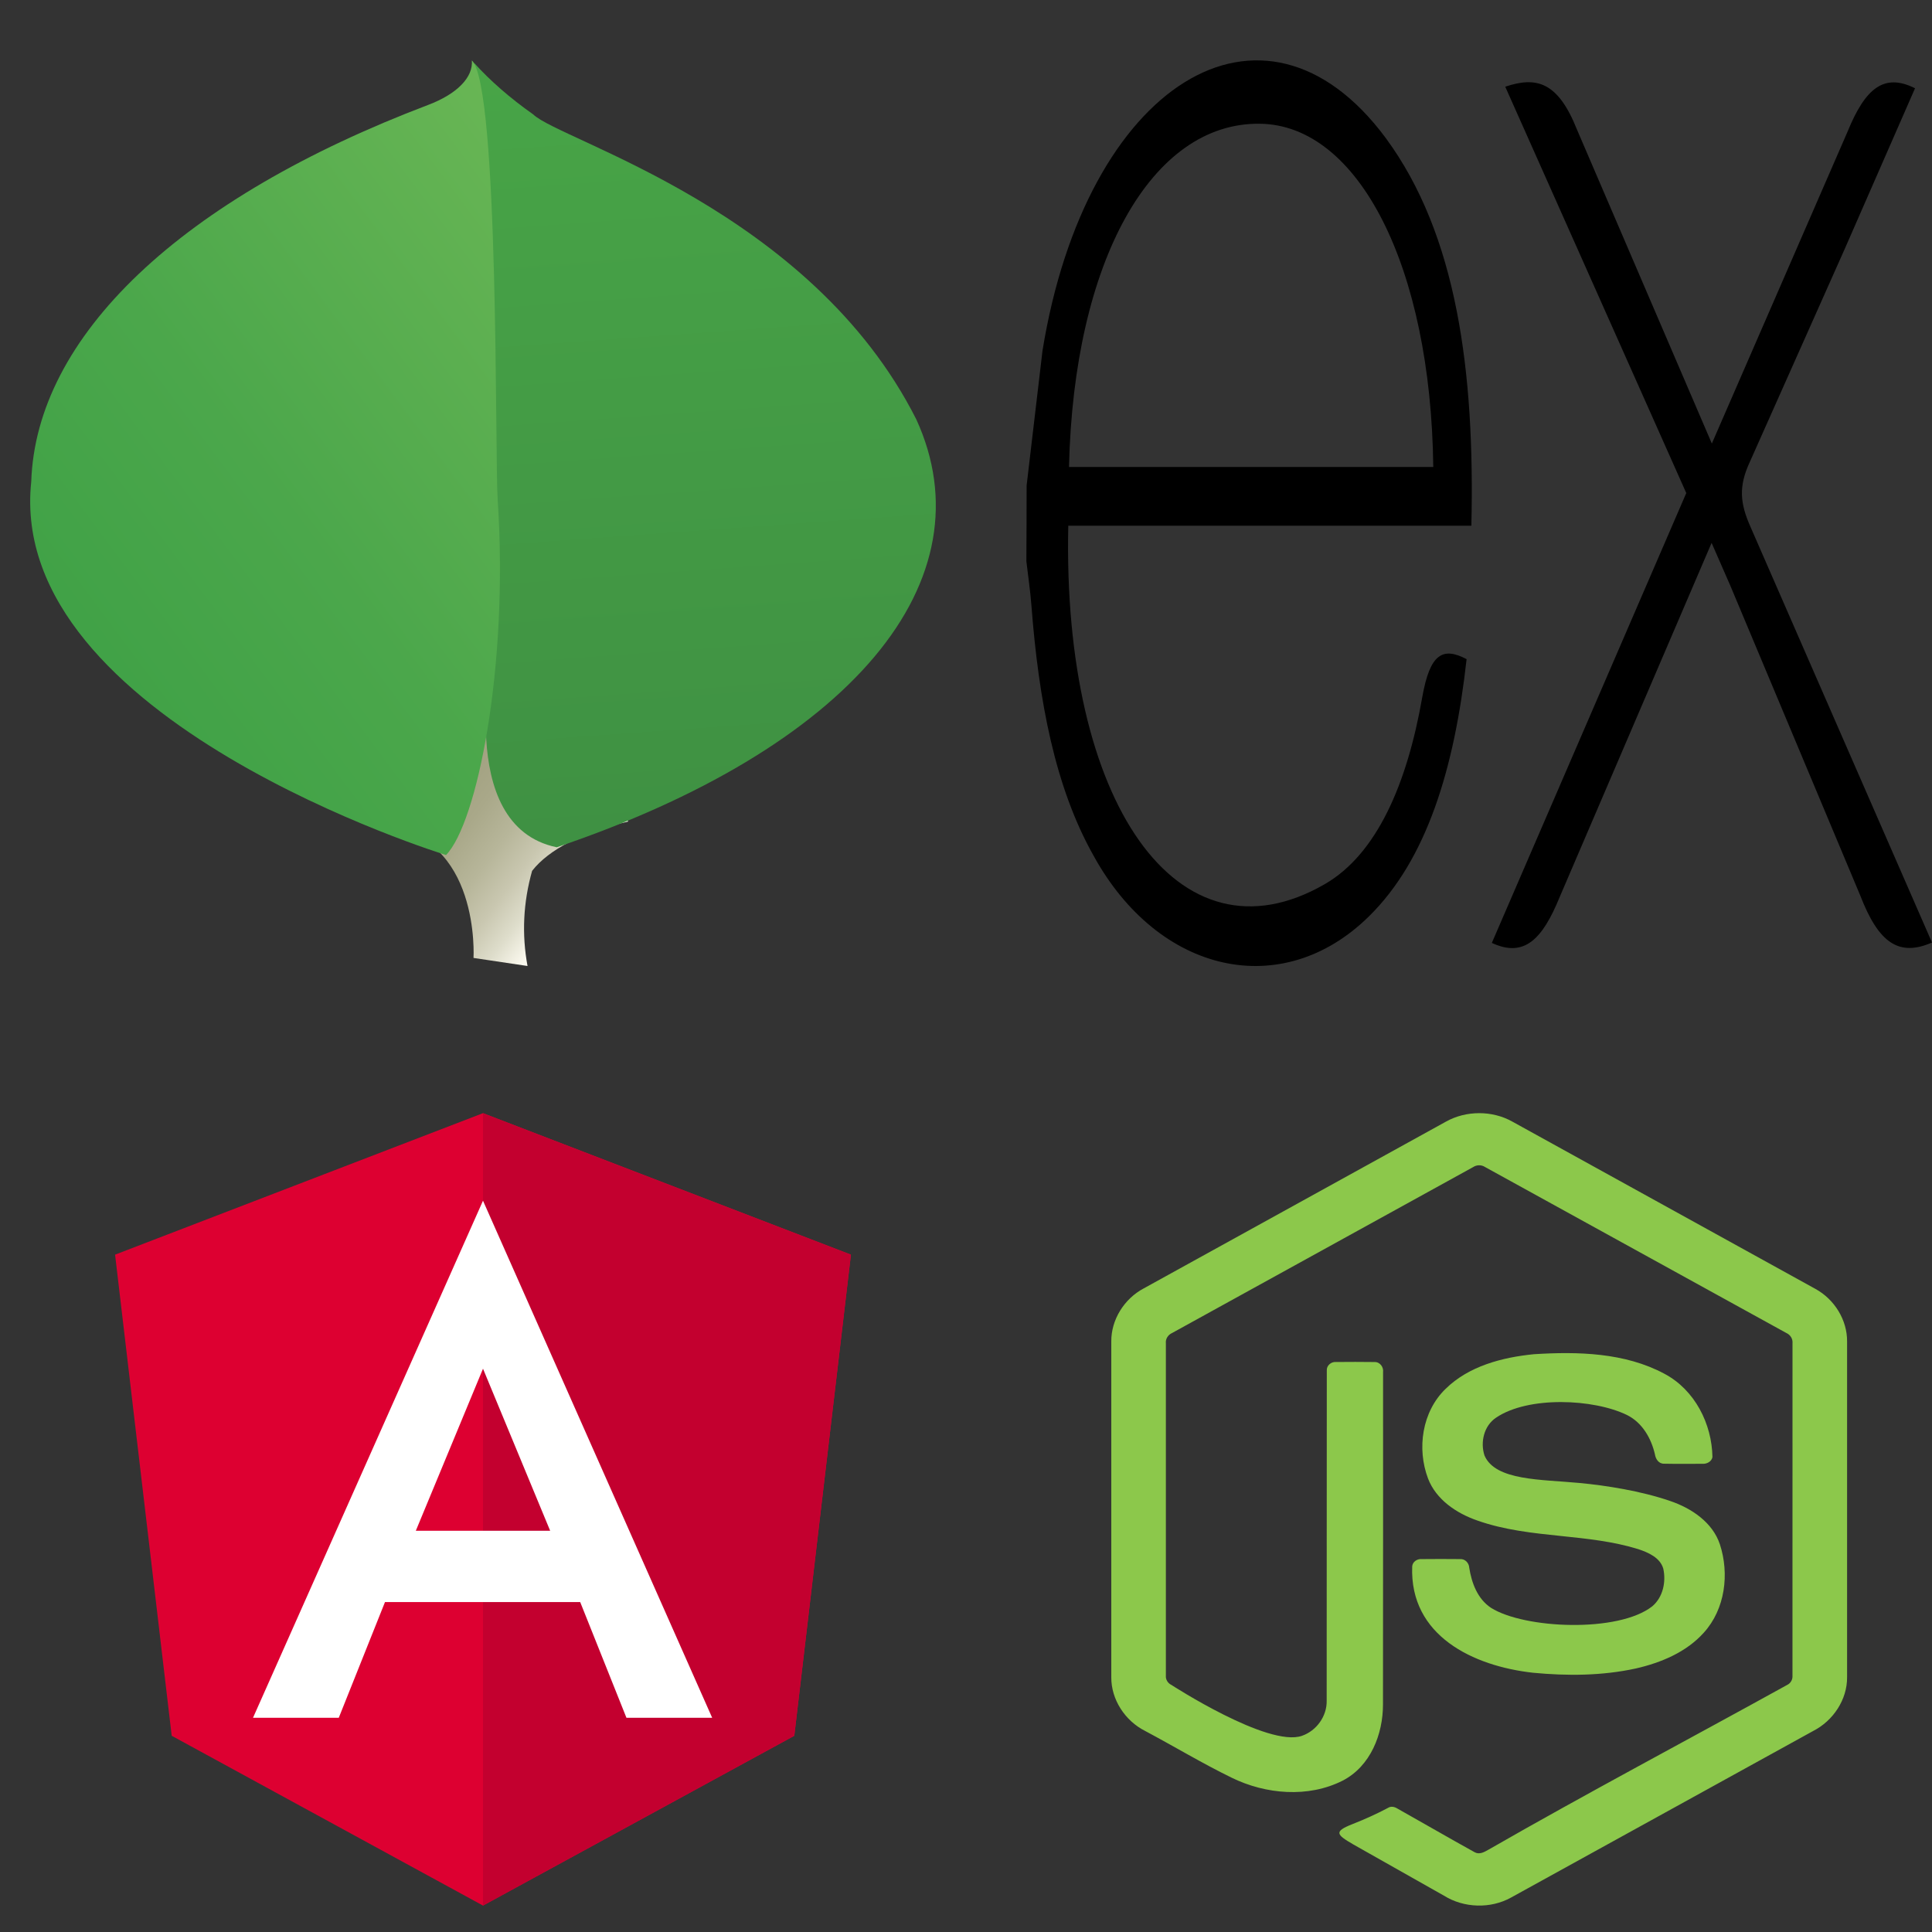 <svg width="64" height="64" viewBox="0 0 64 64" fill="none" xmlns="http://www.w3.org/2000/svg">
<rect x="0" y="0" width="64" height="64" fill="#333333" stroke="none"/>
<g clip-path="url(#clip0_89_17)">
<path d="M17.475 32L15.686 31.733C15.686 31.733 15.924 27.662 12.648 27.376C10.503 26.253 12.965 -20.562 20.803 27.216C19.316 27.555 18.178 28.14 17.627 28.848C17.332 29.893 17.281 30.95 17.475 32Z" fill="url(#paint0_linear_89_17)"/>
<path d="M18.443 28.067C23.207 26.454 26.855 24.267 28.964 21.758C31.073 19.25 31.556 16.524 30.356 13.897C26.853 6.949 18.559 4.665 17.666 3.792C16.895 3.249 16.237 2.675 15.7 2.078L16.36 21.438C16.36 21.438 14.993 27.355 18.443 28.067Z" fill="url(#paint1_linear_89_17)"/>
<path d="M14.776 28.324C14.776 28.324 0.192 23.857 1.035 15.956C1.114 13.573 2.329 11.226 4.597 9.073C6.865 6.92 10.135 5.011 14.185 3.475C14.658 3.295 15.034 3.068 15.284 2.812C15.535 2.557 15.653 2.279 15.631 2C16.539 2.879 16.391 15.118 16.486 16.549C16.856 22.117 15.798 27.273 14.776 28.324Z" fill="url(#paint2_linear_89_17)"/>
<path d="M64 31.222C62.909 31.7 62.234 31.243 61.628 29.676L57.321 19.405L56.699 17.983L51.669 29.709C51.094 31.12 50.492 31.734 49.419 31.235L55.86 16.333L49.863 2.872C50.895 2.526 51.607 2.702 52.24 4.294L56.707 14.693L61.207 4.351C61.784 2.94 62.403 2.404 63.438 2.924L61.113 8.237L57.963 15.307C57.588 16.115 57.64 16.667 57.985 17.448L64 31.222ZM34.008 16.084L34.534 11.617C35.969 2.778 41.847 -0.895 45.901 4.567C48.27 7.78 48.858 12.324 48.741 17.414H35.388C35.187 26.576 39.013 32.106 43.891 29.285C45.602 28.294 46.609 25.985 47.114 23.096C47.37 21.648 47.793 21.421 48.583 21.835C48.18 25.448 47.27 28.467 45.348 30.356C42.477 33.184 38.378 32.269 36.222 28.339C34.938 26.059 34.407 23.17 34.169 20.08C34.131 19.57 34.056 19.083 34 18.593C34.005 17.758 34.008 16.922 34.008 16.086V16.084ZM35.412 15.47H47.479C47.401 8.845 45.007 4.139 41.736 4.099C38.146 4.05 35.568 8.644 35.412 15.47Z" fill="black"/>
<path d="M50.099 37.155C49.434 36.781 48.566 36.782 47.9 37.155C44.565 38.996 41.229 40.837 37.893 42.677C37.243 43.019 36.806 43.716 36.813 44.44V55.562C36.808 56.3 37.268 57.004 37.934 57.34C38.892 57.85 39.824 58.412 40.799 58.888C41.926 59.441 43.336 59.564 44.477 58.986C45.403 58.508 45.814 57.443 45.813 56.465C45.82 52.794 45.814 49.123 45.816 45.453C45.838 45.29 45.715 45.115 45.537 45.119C45.111 45.112 44.684 45.115 44.258 45.118C44.097 45.103 43.94 45.237 43.952 45.399C43.946 49.046 43.953 52.694 43.948 56.341C43.958 56.846 43.617 57.331 43.13 57.501C42.007 57.895 38.802 55.814 38.802 55.814C38.684 55.759 38.609 55.632 38.621 55.505C38.621 51.835 38.622 48.166 38.621 44.497C38.605 44.349 38.696 44.215 38.832 44.155C42.157 42.325 45.48 40.49 48.804 38.659C48.92 38.582 49.081 38.583 49.196 38.66C52.52 40.49 55.844 42.323 59.169 44.154C59.306 44.214 59.393 44.349 59.379 44.497C59.378 48.166 59.38 51.835 59.378 55.504C59.388 55.634 59.321 55.76 59.199 55.817C55.906 57.637 52.575 59.398 49.311 61.271C49.168 61.353 49.007 61.446 48.847 61.356C47.989 60.881 47.141 60.388 46.286 59.908C46.193 59.85 46.074 59.825 45.977 59.89C45.594 60.092 45.233 60.256 44.793 60.43C44.174 60.675 44.273 60.775 44.831 61.1C45.831 61.667 46.833 62.23 47.834 62.797C48.492 63.208 49.377 63.237 50.057 62.858C53.393 61.019 56.728 59.178 60.065 57.34C60.729 57.001 61.192 56.3 61.187 55.562V44.44C61.194 43.731 60.773 43.046 60.143 42.699C56.796 40.849 53.447 39.004 50.099 37.155Z" fill="#8CC84B"/>
<path d="M55.133 45.506C53.824 44.805 52.266 44.768 50.811 44.86C49.76 44.964 48.654 45.254 47.888 46.007C47.103 46.765 46.932 47.988 47.305 48.977C47.572 49.676 48.245 50.13 48.941 50.37C49.838 50.687 50.779 50.785 51.721 50.883C52.58 50.972 53.44 51.061 54.265 51.316C54.603 51.428 54.996 51.599 55.099 51.966C55.194 52.401 55.09 52.906 54.737 53.208C53.616 54.095 50.498 53.959 49.391 53.261C48.943 52.964 48.75 52.437 48.671 51.935C48.663 51.779 48.537 51.635 48.367 51.647C47.942 51.642 47.517 51.643 47.092 51.647C46.943 51.634 46.789 51.74 46.781 51.891C46.693 54.19 48.804 55.192 50.785 55.412C51.916 55.52 53.073 55.514 54.187 55.271C55.024 55.08 55.864 54.729 56.441 54.084C57.152 53.3 57.292 52.133 56.973 51.156C56.729 50.428 56.032 49.96 55.32 49.72C54.352 49.388 53.204 49.209 52.327 49.126C51.052 49.004 49.537 49.054 49.176 48.216C49.032 47.777 49.155 47.233 49.558 46.963C50.624 46.239 52.795 46.335 53.9 46.876C54.407 47.13 54.701 47.651 54.822 48.178C54.845 48.333 54.949 48.494 55.128 48.487C55.55 48.496 55.972 48.49 56.395 48.49C56.539 48.5 56.698 48.419 56.727 48.27C56.709 47.169 56.147 46.043 55.133 45.506Z" fill="#8CC84B"/>
<path d="M16 36.875L3.812 41.562L5.688 57.5L16 63.125L26.312 57.5L28.188 41.562L16 36.875Z" fill="#DD0031"/>
<path d="M16 36.875V63.125L26.312 57.5L28.188 41.562L16 36.875Z" fill="#C3002F"/>
<path d="M16 39.775L8.381 56.904H11.222L12.753 53.071H19.22L20.752 56.904H23.592L16 39.775ZM18.225 50.709H13.774L16 45.34L18.225 50.709Z" fill="white"/>
</g>
<defs>
<linearGradient id="paint0_linear_89_17" x1="5.447" y1="17.27" x2="20.06" y2="28.297" gradientUnits="userSpaceOnUse">
<stop offset="0.231" stop-color="#999875"/>
<stop offset="0.563" stop-color="#9B9977"/>
<stop offset="0.683" stop-color="#A09F7E"/>
<stop offset="0.768" stop-color="#A9A889"/>
<stop offset="0.837" stop-color="#B7B69A"/>
<stop offset="0.896" stop-color="#C9C7B0"/>
<stop offset="0.948" stop-color="#DEDDCB"/>
<stop offset="0.994" stop-color="#F8F6EB"/>
<stop offset="1" stop-color="#FBF9EF"/>
</linearGradient>
<linearGradient id="paint1_linear_89_17" x1="12.989" y1="1.94" x2="14.865" y2="27.991" gradientUnits="userSpaceOnUse">
<stop stop-color="#48A547"/>
<stop offset="1" stop-color="#3F9143"/>
</linearGradient>
<linearGradient id="paint2_linear_89_17" x1="-0.219" y1="16.738" x2="17.236" y2="3.739" gradientUnits="userSpaceOnUse">
<stop stop-color="#41A247"/>
<stop offset="0.352" stop-color="#4BA74B"/>
<stop offset="0.956" stop-color="#67B554"/>
<stop offset="1" stop-color="#69B655"/>
</linearGradient>
<clipPath id="clip0_89_17">
<rect width="64" height="64" fill="white"/>
</clipPath>
</defs>
</svg>
